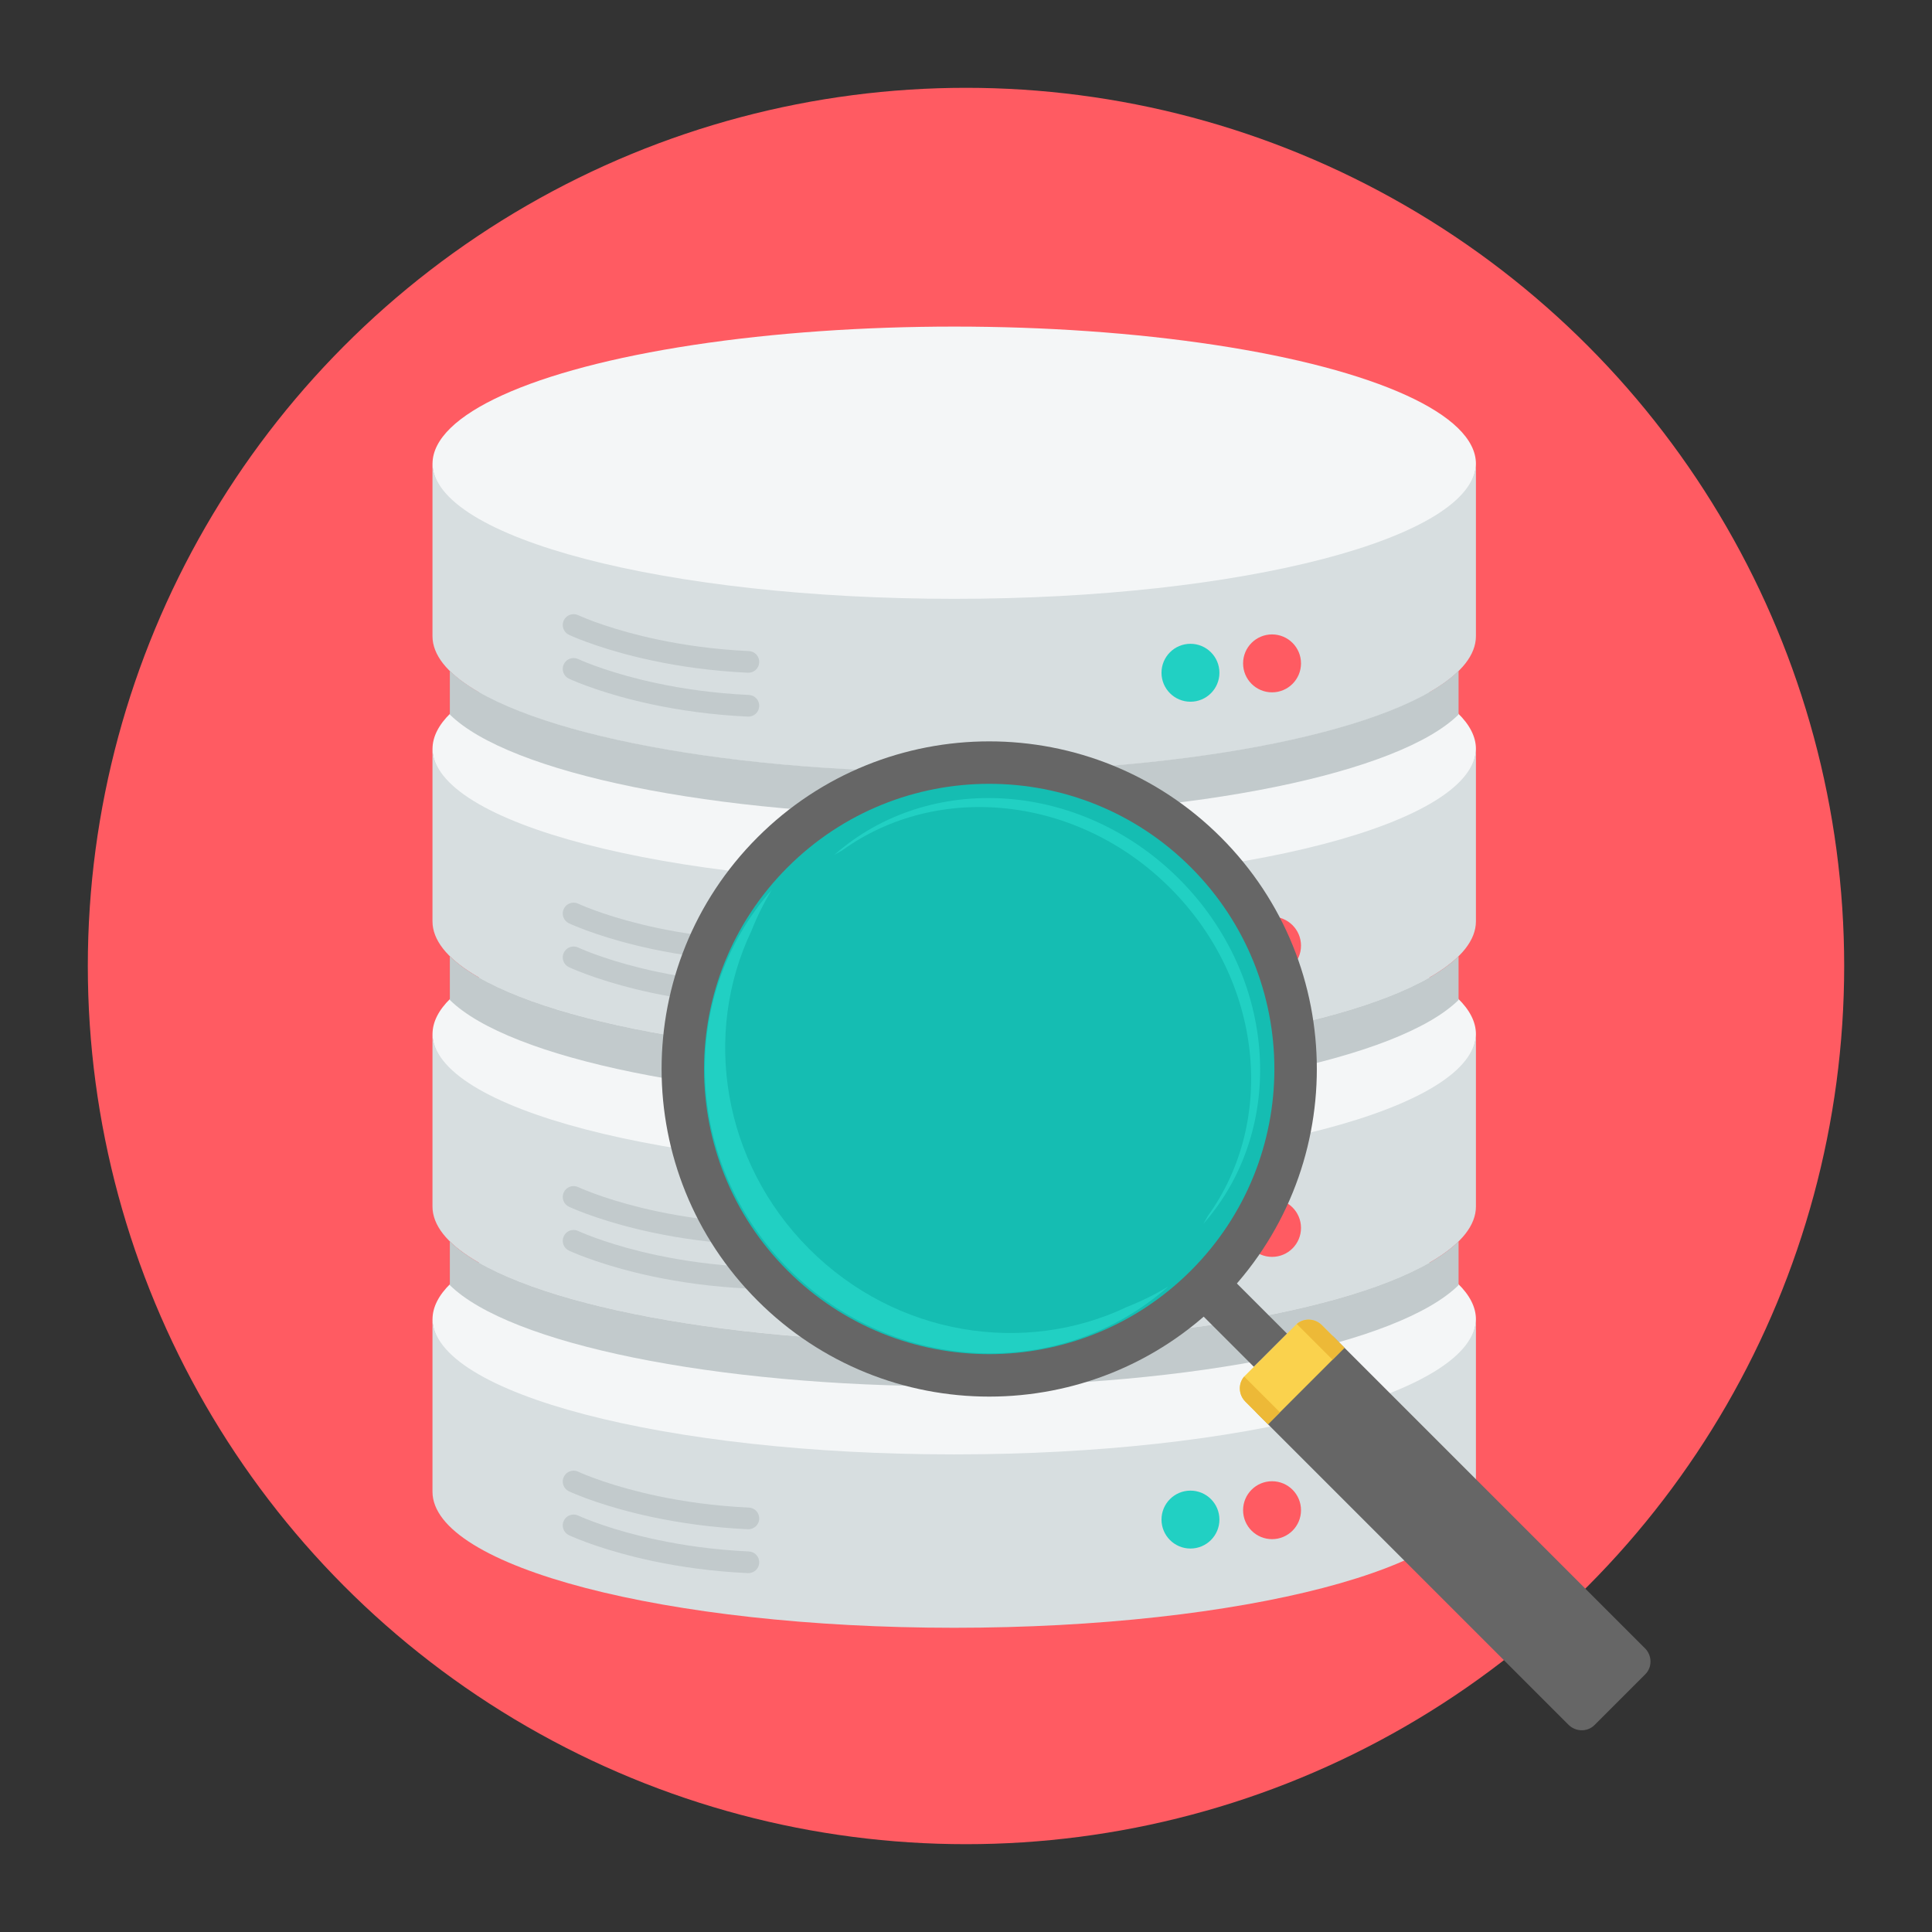 <svg height="200px" width="200px" version="1.1" id="Layer_1" xmlns="http://www.w3.org/2000/svg" xmlns:xlink="http://www.w3.org/1999/xlink" viewBox="-25.6 -25.6 563.20 563.20" xml:space="preserve" fill="#000000"><rect x="-25.6" y="-25.6" width="563.20" height="563.20" fill="#333333" stroke="none"/><g id="SVGRepo_bgCarrier" stroke-width="0"></g><g id="SVGRepo_tracerCarrier" stroke-linecap="round" stroke-linejoin="round"></g><g id="SVGRepo_iconCarrier"> <circle style="fill:#FF5B62;" cx="256" cy="256" r="256"></circle> <ellipse style="fill:#F4F6F7;" cx="252.567" cy="359.009" rx="152.083" ry="39.992"></ellipse> <path style="fill:#D7DEE0;" d="M404.65,358.694v50.544c0,21.914-68.093,39.678-152.088,39.678s-152.088-17.765-152.088-39.678 v-50.544c0,21.914,68.093,39.678,152.088,39.678S404.65,380.609,404.65,358.694z"></path> <ellipse style="fill:#F4F6F7;" cx="252.567" cy="275.871" rx="152.083" ry="39.992"></ellipse> <path style="fill:#D7DEE0;" d="M404.65,275.558v50.544c0,21.914-68.093,39.678-152.088,39.678s-152.088-17.765-152.088-39.678 v-50.544c0,21.915,68.093,39.679,152.088,39.679S404.65,297.473,404.65,275.558z"></path> <ellipse style="fill:#F4F6F7;" cx="252.567" cy="192.734" rx="152.083" ry="39.992"></ellipse> <path style="fill:#D7DEE0;" d="M404.65,192.422v50.542c0,21.915-68.093,39.679-152.088,39.679s-152.088-17.763-152.088-39.678 v-50.542c0,21.914,68.093,39.678,152.088,39.678S404.65,214.336,404.65,192.422z"></path> <ellipse style="fill:#F4F6F7;" cx="252.567" cy="109.596" rx="152.083" ry="39.992"></ellipse> <path style="fill:#D7DEE0;" d="M404.65,109.286v50.544c0,21.914-68.093,39.678-152.088,39.678s-152.088-17.764-152.088-39.678 v-50.544c0,21.914,68.093,39.679,152.088,39.679S404.65,131.2,404.65,109.286z"></path> <g> <path style="fill:#C2CACC;" d="M399.59,169.945v12.752c-17.226,16.983-76.52,29.498-147.028,29.498s-129.801-12.517-147.028-29.498 v-12.752c17.226,16.981,76.52,29.498,147.028,29.498S382.363,186.926,399.59,169.945z"></path> <path style="fill:#C2CACC;" d="M399.59,253.147v12.752c-17.226,16.983-76.52,29.498-147.028,29.498S122.76,282.88,105.534,265.899 v-12.752c17.226,16.981,76.52,29.498,147.028,29.498S382.363,270.127,399.59,253.147z"></path> <path style="fill:#C2CACC;" d="M399.59,336.281v12.753c-17.226,16.981-76.52,29.498-147.028,29.498s-129.801-12.518-147.028-29.498 v-12.753c17.226,16.983,76.52,29.498,147.028,29.498S382.363,353.263,399.59,336.281z"></path> </g> <circle style="fill:#FF5B62;" cx="345.216" cy="167.782" r="8.443"></circle> <circle style="fill:#21D0C3;" cx="321.432" cy="170.517" r="8.443"></circle> <circle style="fill:#FF5B62;" cx="345.216" cy="250.072" r="8.443"></circle> <circle style="fill:#21D0C3;" cx="321.432" cy="252.806" r="8.443"></circle> <circle style="fill:#FF5B62;" cx="345.216" cy="332.351" r="8.442"></circle> <circle style="fill:#21D0C3;" cx="321.432" cy="335.086" r="8.442"></circle> <circle style="fill:#FF5B62;" cx="345.216" cy="414.64" r="8.442"></circle> <circle style="fill:#21D0C3;" cx="321.432" cy="417.375" r="8.442"></circle> <g> <path style="fill:#C2CACC;" d="M140.284,172.26c-1.587-0.731-2.28-2.612-1.549-4.199c0.731-1.587,2.612-2.279,4.199-1.549 c1.96,0.907,10.161,4.361,23.139,7.1c7.44,1.571,16.419,2.901,26.629,3.372c1.745,0.074,3.097,1.55,3.021,3.294 c-0.074,1.744-1.55,3.095-3.294,3.021c-10.622-0.492-19.939-1.868-27.644-3.495C151.136,176.924,142.384,173.23,140.284,172.26 L140.284,172.26z"></path> <path style="fill:#C2CACC;" d="M140.284,159.471c-1.587-0.731-2.28-2.612-1.549-4.199c0.731-1.587,2.612-2.28,4.199-1.549 c1.96,0.906,10.161,4.36,23.139,7.1c7.44,1.571,16.419,2.901,26.629,3.371c1.745,0.074,3.097,1.55,3.021,3.294 c-0.074,1.745-1.55,3.097-3.294,3.021c-10.622-0.49-19.939-1.868-27.644-3.495C151.136,164.133,142.384,160.441,140.284,159.471z"></path> <path style="fill:#C2CACC;" d="M140.284,256.361c-1.587-0.731-2.28-2.612-1.549-4.199c0.731-1.587,2.612-2.28,4.199-1.549 c1.96,0.906,10.161,4.361,23.139,7.1c7.44,1.571,16.419,2.901,26.629,3.371c1.745,0.076,3.097,1.551,3.021,3.295 c-0.074,1.744-1.55,3.095-3.294,3.021c-10.622-0.491-19.939-1.869-27.644-3.495C151.136,261.025,142.384,257.332,140.284,256.361 L140.284,256.361z"></path> <path style="fill:#C2CACC;" d="M140.284,243.572c-1.587-0.731-2.28-2.612-1.549-4.199c0.731-1.587,2.612-2.28,4.199-1.549 c1.96,0.906,10.161,4.36,23.139,7.1c7.44,1.57,16.419,2.901,26.629,3.371c1.745,0.074,3.097,1.55,3.021,3.294 c-0.074,1.744-1.55,3.097-3.294,3.021c-10.622-0.491-19.939-1.868-27.644-3.495C151.136,248.235,142.384,244.542,140.284,243.572z"></path> <path style="fill:#C2CACC;" d="M140.284,338.983c-1.587-0.731-2.28-2.612-1.549-4.199c0.731-1.587,2.612-2.28,4.199-1.549 c1.96,0.906,10.161,4.361,23.139,7.1c7.44,1.571,16.419,2.901,26.629,3.371c1.745,0.076,3.097,1.551,3.021,3.295 c-0.074,1.744-1.55,3.095-3.294,3.021c-10.622-0.491-19.939-1.869-27.644-3.495C151.136,343.646,142.384,339.953,140.284,338.983 L140.284,338.983z"></path> <path style="fill:#C2CACC;" d="M140.284,326.194c-1.587-0.731-2.28-2.612-1.549-4.199c0.731-1.588,2.612-2.28,4.199-1.549 c1.96,0.906,10.161,4.36,23.139,7.1c7.44,1.57,16.419,2.901,26.629,3.371c1.745,0.074,3.097,1.55,3.021,3.294 c-0.074,1.744-1.55,3.095-3.294,3.021c-10.622-0.491-19.939-1.868-27.644-3.495C151.136,330.857,142.384,327.164,140.284,326.194z"></path> <path style="fill:#C2CACC;" d="M140.284,421.944c-1.587-0.731-2.28-2.612-1.549-4.199c0.731-1.587,2.612-2.28,4.199-1.549 c1.96,0.906,10.161,4.36,23.139,7.1c7.44,1.571,16.419,2.901,26.629,3.371c1.745,0.074,3.097,1.55,3.021,3.294 c-0.074,1.745-1.55,3.097-3.294,3.021c-10.622-0.49-19.939-1.868-27.644-3.495C151.136,426.607,142.384,422.914,140.284,421.944z"></path> <path style="fill:#C2CACC;" d="M140.284,409.153c-1.587-0.731-2.28-2.612-1.549-4.199c0.731-1.587,2.612-2.279,4.199-1.549 c1.96,0.907,10.161,4.361,23.139,7.1c7.44,1.571,16.419,2.901,26.629,3.372c1.745,0.074,3.097,1.55,3.021,3.294 c-0.074,1.744-1.55,3.095-3.294,3.021c-10.622-0.492-19.939-1.868-27.644-3.495C151.136,413.818,142.384,410.123,140.284,409.153 L140.284,409.153z"></path> </g> <g> <path style="fill:#666666;" d="M334.498,348.084l15.089,15.089l-9.67,9.669l-15.089-15.087c1.638-1.567,3.269-3.158,4.891-4.781 C331.341,351.351,332.931,349.721,334.498,348.084z"></path> <path style="fill:#666666;" d="M195.233,218.488c37.296-37.296,97.771-37.296,135.068,0.001 c37.296,37.296,37.294,97.77-0.001,135.065c-37.297,37.297-97.77,37.297-135.065,0.001 C157.938,316.259,157.936,255.785,195.233,218.488L195.233,218.488z"></path> </g> <path style="fill:#15BDB2;" d="M203.984,227.239c32.464-32.464,85.103-32.464,117.566,0s32.464,85.102,0,117.565 c-32.464,32.466-85.103,32.466-117.566,0C171.519,312.341,171.519,259.704,203.984,227.239z"></path> <path style="fill:#666666;" d="M439.213,477.281l14.808-14.808c2.059-2.059,2.016-5.471-0.093-7.582l-90.619-90.619 c-2.11-2.11-5.533-2.143-7.583-0.093l-14.807,14.806c-2.048,2.049-2.005,5.481,0.096,7.582l90.619,90.619 C433.732,479.286,437.155,479.339,439.213,477.281L439.213,477.281z"></path> <path style="fill:#FAD24D;" d="M366.328,367.291l-6.593-6.593c-2.109-2.108-5.525-2.151-7.582-0.094l-14.807,14.809 c-2.056,2.055-2.013,5.474,0.093,7.58l6.593,6.593L366.328,367.291L366.328,367.291z"></path> <path style="fill:#EDB937;" d="M366.328,367.291l-6.593-6.593c-2.019-2.018-5.235-2.143-7.312-0.343l10.421,10.421L366.328,367.291 L366.328,367.291z M337.095,375.684c-1.796,2.075-1.673,5.293,0.345,7.311l6.591,6.591l3.483-3.482L337.095,375.684z"></path> <g> <path style="fill:#21D0C3;" d="M314.991,349.414c-31.246,27.658-79.789,25.815-110.61-5.006s-32.664-79.364-5.006-110.611 c-2.341,3.862-4.325,7.887-5.955,12.027c-14.227,29.865-8.504,67.275,16.882,92.663c25.387,25.387,62.798,31.109,92.662,16.881 C307.104,353.738,311.128,351.755,314.991,349.414z"></path> <path style="fill:#21D0C3;" d="M325.206,331.156c24.393-27.732,21.614-71.834-7.063-100.511s-72.78-31.458-100.511-7.064 c0.757-0.445,1.519-0.876,2.291-1.29c27.813-20.077,68.562-16.066,95.6,10.974c27.039,27.039,31.05,67.79,10.975,95.602 C326.083,329.635,325.652,330.4,325.206,331.156L325.206,331.156z"></path> </g> </g></svg>